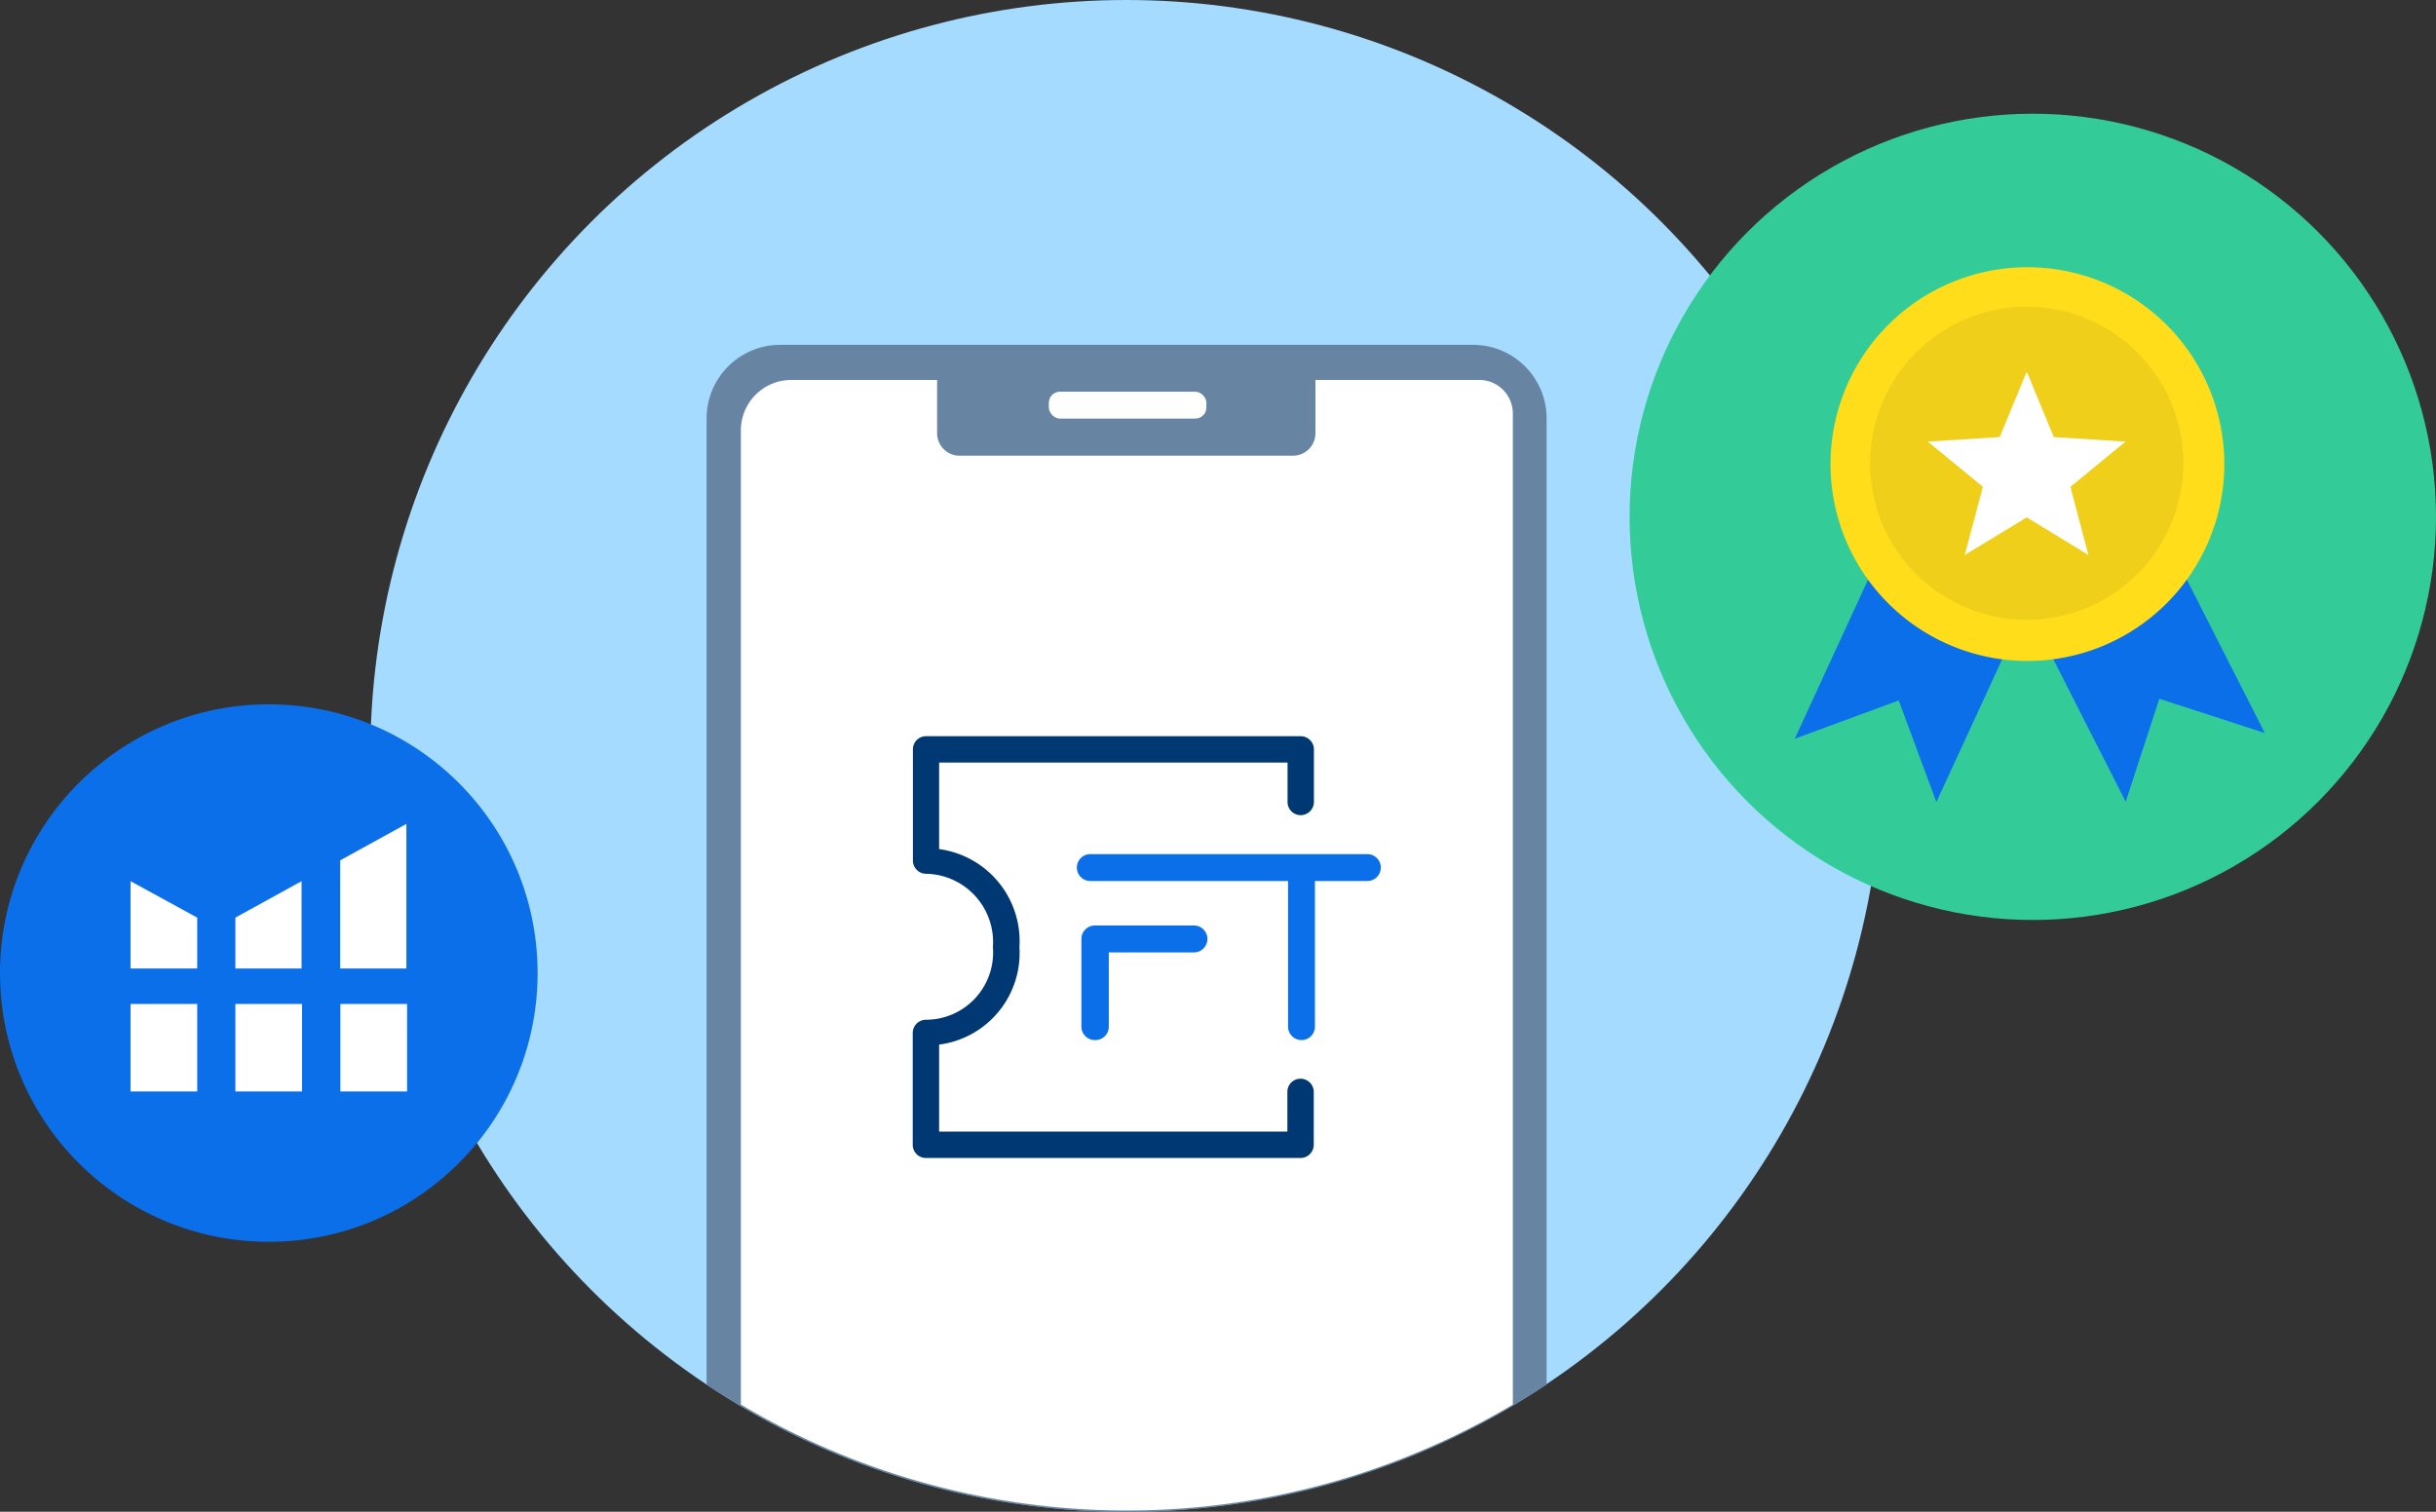 <svg xmlns="http://www.w3.org/2000/svg" viewBox="0 0 145 90"><rect x="0" y="0" width="145" height="90" fill="#333333" stroke="none"/><defs><style>.a{fill:#a5dbff;}.b{fill:#6784a2;}.c,.i{fill:#fff;}.d{fill:#3c9;}.e{fill:#003873;}.f{fill:#0a6fe8;}.g{fill:#ffdd1a;}.g,.i{fill-rule:evenodd;}.h{fill:#efcf1a;}</style></defs><circle class="a" cx="67.04" cy="45" r="45"/><path class="b" d="M87.65,20.53H46.44a4.38,4.38,0,0,0-4.38,4.38V82.43a45,45,0,0,0,50,0V24.91A4.38,4.38,0,0,0,87.65,20.53Z"/><path class="c" d="M88,22.62H47.1a3,3,0,0,0-3,3v58a45,45,0,0,0,45.95,0V24.59A2,2,0,0,0,88,22.62Z"/><path class="b" d="M55.79,22.34H78.3a0,0,0,0,1,0,0v3.46A1.34,1.34,0,0,1,77,27.13H57.12a1.34,1.34,0,0,1-1.34-1.34V22.34A0,0,0,0,1,55.79,22.34Z"/><rect class="c" x="62.43" y="23.32" width="9.38" height="1.6" rx="0.66"/><circle class="d" cx="121" cy="30.77" r="24"/><path class="e" d="M77.41,68.94H55.11a.78.78,0,0,1-.78-.78V61.5a.79.79,0,0,1,.77-.79,4,4,0,0,0,4-4.33,4.06,4.06,0,0,0-4-4.36.79.79,0,0,1-.76-.79V44.61a.78.78,0,0,1,.78-.78h22.3a.79.79,0,0,1,.79.78v3.13a.79.79,0,0,1-.79.79.78.78,0,0,1-.78-.79V45.4H55.9v5.15a5.53,5.53,0,0,1,4.78,5.83,5.5,5.5,0,0,1-4.78,5.81v5.18H76.63V65a.78.78,0,0,1,.78-.78.79.79,0,0,1,.79.78v3.14A.79.79,0,0,1,77.41,68.94Z"/><path class="f" d="M65.17,61.92a.8.8,0,0,1-.8-.8V55.9a.8.8,0,0,1,.8-.8h5.9a.8.8,0,1,1,0,1.6H66v4.42A.8.8,0,0,1,65.17,61.92Z"/><path class="f" d="M81.39,52.45H64.9a.8.8,0,1,1,0-1.6H81.39a.8.8,0,0,1,0,1.6Z"/><path class="f" d="M77.47,61.92a.8.8,0,0,1-.8-.8V51.85a.8.8,0,1,1,1.6,0v9.27A.8.8,0,0,1,77.47,61.92Z"/><circle class="f" cx="16" cy="57.93" r="16"/><polygon class="c" points="7.77 52.46 7.77 57.66 11.74 57.66 11.74 54.63 7.77 52.46"/><polygon class="c" points="14.01 54.63 14.01 57.66 17.95 57.66 17.95 52.46 14.01 54.63"/><polygon class="c" points="20.25 51.22 20.25 57.66 24.19 57.66 24.19 49.05 20.25 51.22"/><rect class="c" x="7.77" y="59.77" width="3.97" height="5.21"/><rect class="c" x="14.01" y="59.77" width="3.97" height="5.21"/><rect class="c" x="20.26" y="59.77" width="3.97" height="5.21"/><polygon class="f" points="115.86 24.38 106.83 43.98 113.02 41.7 115.26 47.75 124.25 28.24 115.86 24.38"/><polygon class="f" points="125.03 24.4 134.81 43.64 128.53 41.6 126.53 47.73 116.8 28.58 125.03 24.4"/><path class="g" d="M132.4,27.58a11.72,11.72,0,1,0,0,.1h0Z"/><circle class="h" cx="120.64" cy="27.58" r="9.32"/><polygon class="i" points="120.64 22.12 119.03 26.02 114.75 26.29 118.03 28.98 116.95 33.04 120.64 30.8 124.31 33.04 123.24 28.98 126.52 26.29 122.25 26.02 120.64 22.12 120.64 22.12"/></svg>